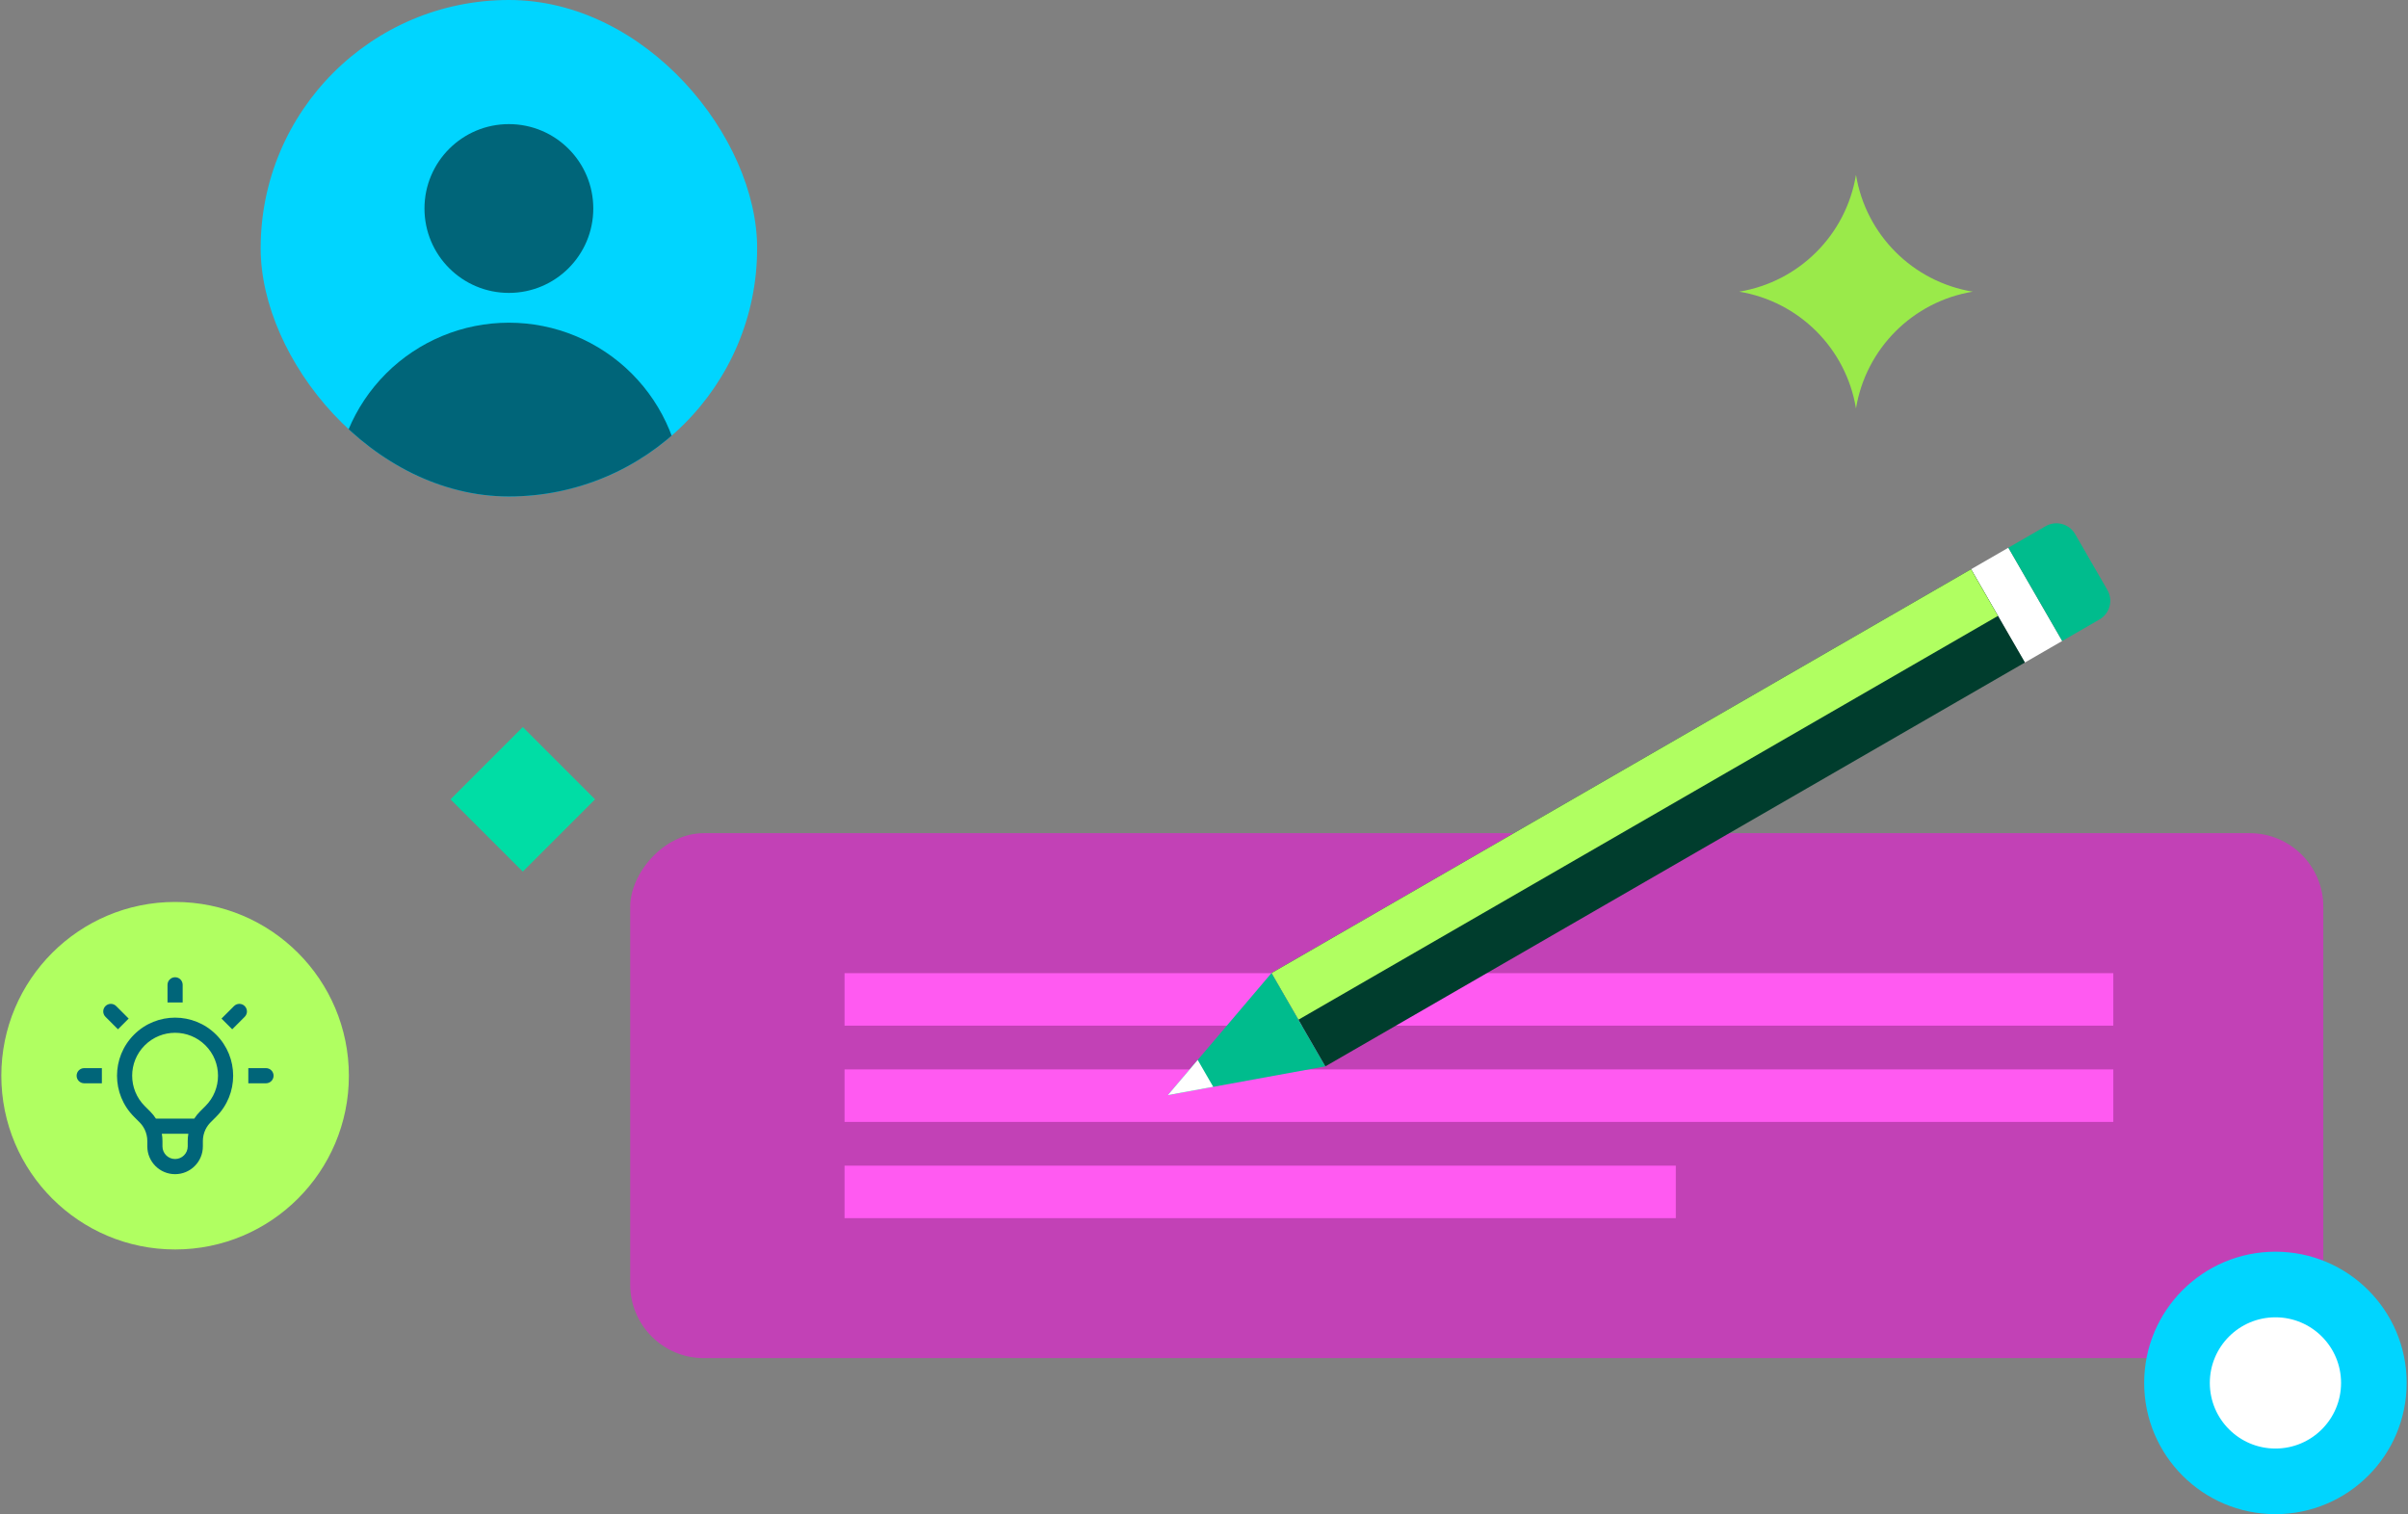 <svg width="388" height="244" viewBox="0 0 388 244" fill="none" xmlns="http://www.w3.org/2000/svg">
<rect x="0" y="0" width="388" height="244" fill="#808080" stroke="none"/>
<rect width="272.814" height="84.593" rx="11.865" transform="matrix(-1 0 0 1 374.356 134.263)" fill="#C241B6"/>
<rect x="136.081" y="156.822" width="204.434" height="8.459" fill="#FF5AF1"/>
<rect x="136.081" y="172.331" width="204.434" height="8.459" fill="#FF5AF1"/>
<rect x="136.081" y="187.84" width="133.94" height="8.459" fill="#FF5AF1"/>
<circle cx="366.638" cy="222.852" r="21.148" fill="#00D5FF"/>
<circle cx="366.641" cy="222.852" r="10.574" fill="white"/>
<circle cx="28.214" cy="173.345" r="28" fill="#B0FF61"/>
<path fill-rule="evenodd" clip-rule="evenodd" d="M28.212 157.479C28.887 157.479 29.433 158.025 29.433 158.699V161.547H26.992V158.699C26.992 158.025 27.538 157.479 28.212 157.479ZM16.993 162.126C17.47 161.649 18.242 161.649 18.719 162.126L20.733 164.139L19.007 165.866L16.993 163.852C16.517 163.375 16.517 162.602 16.993 162.126ZM39.432 162.126C39.909 162.602 39.909 163.375 39.432 163.852L37.418 165.866L35.692 164.139L37.706 162.126C38.182 161.649 38.955 161.649 39.432 162.126ZM23.322 168.455C20.621 171.156 20.621 175.535 23.322 178.236L24.212 179.126C24.559 179.473 24.864 179.854 25.124 180.261H31.301C31.561 179.854 31.866 179.473 32.213 179.126L33.103 178.236C35.804 175.535 35.804 171.156 33.103 168.455C30.402 165.754 26.023 165.754 23.322 168.455ZM33.124 181.992C33.329 181.574 33.603 181.188 33.939 180.852L34.829 179.962C38.483 176.308 38.483 170.383 34.829 166.729C31.175 163.074 25.25 163.074 21.596 166.729C17.942 170.383 17.942 176.308 21.596 179.962L22.486 180.852C22.822 181.188 23.096 181.574 23.301 181.992C23.308 182.006 23.314 182.02 23.321 182.033C23.593 182.602 23.737 183.23 23.737 183.872V184.737C23.737 187.208 25.741 189.212 28.212 189.212C30.684 189.212 32.688 187.208 32.688 184.737V183.872C32.688 183.23 32.833 182.602 33.104 182.033C33.111 182.02 33.118 182.006 33.124 181.992ZM30.349 182.702H26.076C26.143 183.086 26.178 183.477 26.178 183.872V184.737C26.178 185.86 27.089 186.771 28.212 186.771C29.336 186.771 30.247 185.86 30.247 184.737V183.872C30.247 183.477 30.282 183.086 30.349 182.702ZM12.346 173.345C12.346 172.671 12.892 172.125 13.566 172.125H16.414V174.566H13.566C12.892 174.566 12.346 174.019 12.346 173.345ZM40.011 172.125H42.859C43.533 172.125 44.079 172.671 44.079 173.345C44.079 174.019 43.533 174.566 42.859 174.566H40.011V172.125Z" fill="#006579"/>
<g clip-path="url(#clip0_2315_33764)">
<circle cx="81.997" cy="40" r="40" fill="#00D5FF"/>
<path d="M109.995 80C109.995 72.574 107.045 65.452 101.794 60.201C96.543 54.95 89.421 52 81.995 52C74.569 52 67.447 54.95 62.196 60.201C56.945 65.452 53.995 72.574 53.995 80L81.995 80H109.995Z" fill="#006579"/>
<circle cx="81.996" cy="33.6" r="13.6" fill="#006579"/>
</g>
<path d="M299.053 28.179C300.644 37.839 308.215 45.41 317.874 47.001C308.215 48.592 300.644 56.163 299.053 65.822C297.462 56.163 289.891 48.592 280.231 47.001C289.891 45.41 297.462 37.839 299.053 28.179Z" fill="#9AEA4A"/>
<rect width="16.469" height="16.469" transform="matrix(0.707 -0.707 0.707 0.707 72.595 128.811)" fill="#00DDA5"/>
<rect x="323.606" y="88.261" width="17.355" height="6.942" transform="rotate(60 323.606 88.261)" fill="white"/>
<path d="M329.618 84.79C331.278 83.831 333.401 84.4 334.359 86.06L339.566 95.078C340.524 96.738 339.955 98.861 338.295 99.819L332.283 103.29L323.606 88.261L329.618 84.79Z" fill="#00BC8D"/>
<rect x="317.593" y="91.732" width="17.355" height="130.161" transform="rotate(60 317.593 91.732)" fill="#003D2D"/>
<rect x="317.593" y="91.732" width="8.677" height="130.161" transform="rotate(60 317.593 91.732)" fill="#B0FF61"/>
<path d="M188.168 176.476L213.548 171.842L204.87 156.812L188.168 176.476Z" fill="#00BC8D"/>
<path fill-rule="evenodd" clip-rule="evenodd" d="M195.488 175.138L188.167 176.474L192.985 170.802L195.488 175.138Z" fill="white"/>
<defs>
<clipPath id="clip0_2315_33764">
<rect x="41.999" width="80" height="80" rx="40" fill="white"/>
</clipPath>
</defs>
</svg>

